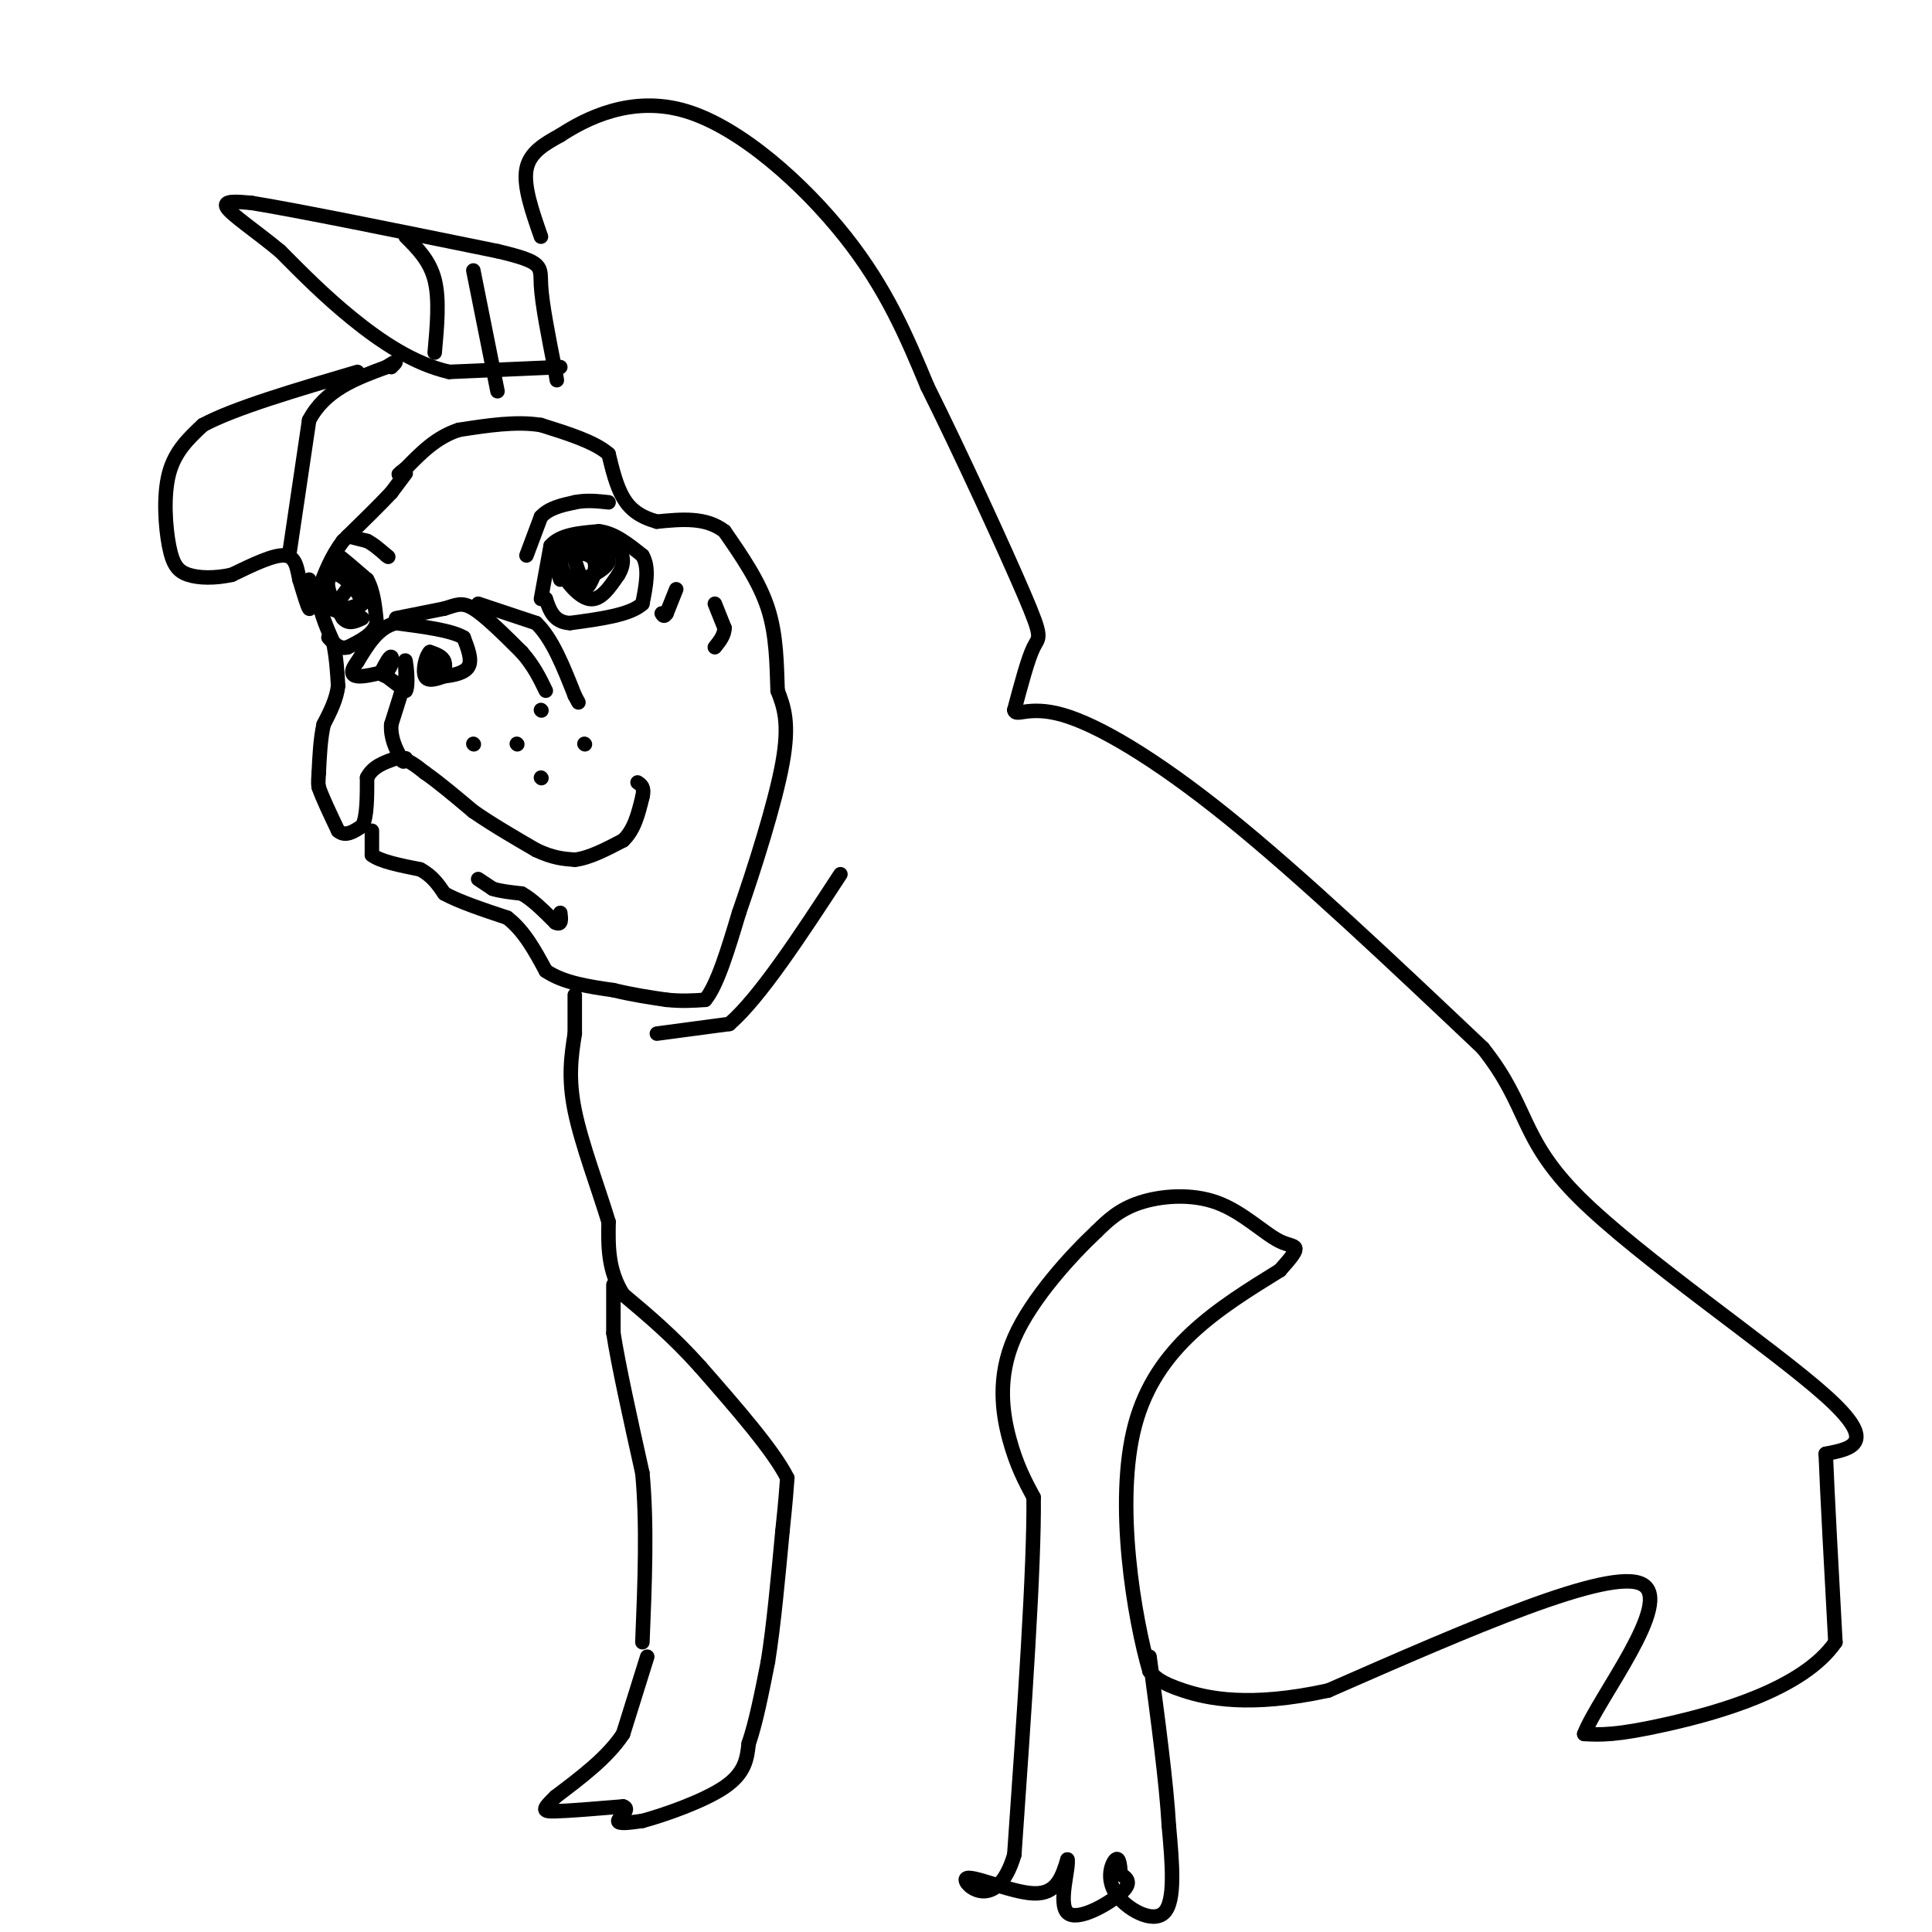 <svg viewBox='0 0 400 400' version='1.1' xmlns='http://www.w3.org/2000/svg' xmlns:xlink='http://www.w3.org/1999/xlink'><g fill='none' stroke='#000000' stroke-width='3' stroke-linecap='round' stroke-linejoin='round'><path d='M84,98c0.000,0.000 -3.000,4.000 -3,4'/><path d='M81,102c-2.167,2.333 -6.083,6.167 -10,10'/><path d='M71,112c-2.500,3.333 -3.750,6.667 -5,10'/><path d='M66,122c-0.333,3.500 1.333,7.250 3,11'/><path d='M69,133c0.667,3.333 0.833,6.167 1,9'/><path d='M70,142c-0.333,2.833 -1.667,5.417 -3,8'/><path d='M67,150c-0.667,3.000 -0.833,6.500 -1,10'/><path d='M66,160c-0.167,2.167 -0.083,2.583 0,3'/><path d='M66,163c0.667,2.000 2.333,5.500 4,9'/><path d='M70,172c1.500,1.333 3.250,0.167 5,-1'/><path d='M75,171c1.000,-1.833 1.000,-5.917 1,-10'/><path d='M76,161c1.167,-2.333 3.583,-3.167 6,-4'/><path d='M82,157c2.000,-0.167 4.000,1.417 6,3'/><path d='M88,160c2.667,1.833 6.333,4.917 10,8'/><path d='M98,168c3.833,2.667 8.417,5.333 13,8'/><path d='M111,176c3.500,1.667 5.750,1.833 8,2'/><path d='M119,178c3.000,-0.333 6.500,-2.167 10,-4'/><path d='M129,174c2.333,-2.167 3.167,-5.583 4,-9'/><path d='M133,165c0.500,-2.000 -0.250,-2.500 -1,-3'/><path d='M77,172c0.000,0.000 0.000,5.000 0,5'/><path d='M77,177c1.667,1.333 5.833,2.167 10,3'/><path d='M87,180c2.500,1.333 3.750,3.167 5,5'/><path d='M92,185c3.000,1.667 8.000,3.333 13,5'/><path d='M105,190c3.500,2.667 5.750,6.833 8,11'/><path d='M113,201c3.667,2.500 8.833,3.250 14,4'/><path d='M127,205c4.167,1.000 7.583,1.500 11,2'/><path d='M138,207c3.167,0.333 5.583,0.167 8,0'/><path d='M146,207c2.500,-3.000 4.750,-10.500 7,-18'/><path d='M153,189c3.133,-9.022 7.467,-22.578 9,-31c1.533,-8.422 0.267,-11.711 -1,-15'/><path d='M161,143c-0.200,-5.400 -0.200,-11.400 -2,-17c-1.800,-5.600 -5.400,-10.800 -9,-16'/><path d='M150,110c-3.833,-3.000 -8.917,-2.500 -14,-2'/><path d='M136,108c-3.600,-1.022 -5.600,-2.578 -7,-5c-1.400,-2.422 -2.200,-5.711 -3,-9'/><path d='M126,94c-2.833,-2.500 -8.417,-4.250 -14,-6'/><path d='M112,88c-5.167,-0.833 -11.083,0.083 -17,1'/><path d='M95,89c-4.667,1.500 -7.833,4.750 -11,8'/><path d='M84,97c-2.000,1.500 -1.500,1.250 -1,1'/><path d='M112,124c0.000,0.000 2.000,-11.000 2,-11'/><path d='M114,113c2.000,-2.333 6.000,-2.667 10,-3'/><path d='M124,110c3.167,0.333 6.083,2.667 9,5'/><path d='M133,115c1.500,2.500 0.750,6.250 0,10'/><path d='M133,125c-2.500,2.333 -8.750,3.167 -15,4'/><path d='M118,129c-3.333,-0.167 -4.167,-2.583 -5,-5'/><path d='M113,124c-0.833,-0.833 -0.417,-0.417 0,0'/><path d='M119,116c0.000,0.000 2.000,6.000 2,6'/><path d='M121,122c1.107,-0.333 2.875,-4.167 2,-6c-0.875,-1.833 -4.393,-1.667 -6,-1c-1.607,0.667 -1.304,1.833 -1,3'/><path d='M116,118c0.911,2.022 3.689,5.578 6,6c2.311,0.422 4.156,-2.289 6,-5'/><path d='M128,119c1.286,-2.036 1.500,-4.625 -1,-6c-2.500,-1.375 -7.714,-1.536 -10,-1c-2.286,0.536 -1.643,1.768 -1,3'/><path d='M116,115c-0.012,1.810 0.458,4.833 3,5c2.542,0.167 7.155,-2.524 7,-4c-0.155,-1.476 -5.077,-1.738 -10,-2'/><path d='M116,114c-1.667,0.667 -0.833,3.333 0,6'/><path d='M70,116c0.000,0.000 0.000,-1.000 0,-1'/><path d='M70,115c1.000,0.667 3.500,2.833 6,5'/><path d='M76,120c1.333,2.333 1.667,5.667 2,9'/><path d='M78,129c-0.667,2.333 -3.333,3.667 -6,5'/><path d='M72,134c-1.667,0.500 -2.833,-0.750 -4,-2'/><path d='M74,119c0.000,0.000 -5.000,7.000 -5,7'/><path d='M69,126c0.167,1.000 3.083,0.000 6,-1'/><path d='M75,125c-0.044,-1.667 -3.156,-5.333 -5,-6c-1.844,-0.667 -2.422,1.667 -3,4'/><path d='M67,123c1.133,1.644 5.467,3.756 7,3c1.533,-0.756 0.267,-4.378 -1,-8'/><path d='M73,118c-1.400,-1.156 -4.400,-0.044 -5,2c-0.600,2.044 1.200,5.022 3,8'/><path d='M71,128c1.167,1.333 2.583,0.667 4,0'/><path d='M91,138c0.000,0.000 -2.000,0.000 -2,0'/><path d='M89,138c0.048,0.607 1.167,2.125 2,2c0.833,-0.125 1.381,-1.893 1,-3c-0.381,-1.107 -1.690,-1.554 -3,-2'/><path d='M89,135c-0.867,0.800 -1.533,3.800 -1,5c0.533,1.200 2.267,0.600 4,0'/><path d='M92,140c1.778,-0.178 4.222,-0.622 5,-2c0.778,-1.378 -0.111,-3.689 -1,-6'/><path d='M96,132c-2.500,-1.500 -8.250,-2.250 -14,-3'/><path d='M82,129c-3.667,0.833 -5.833,4.417 -8,8'/><path d='M74,137c-1.511,1.956 -1.289,2.844 0,3c1.289,0.156 3.644,-0.422 6,-1'/><path d='M80,139c1.244,-0.956 1.356,-2.844 1,-3c-0.356,-0.156 -1.178,1.422 -2,3'/><path d='M79,139c-0.167,0.667 0.417,0.833 1,1'/><path d='M80,140c0.833,0.667 2.417,1.833 4,3'/><path d='M84,143c0.622,-1.000 0.178,-5.000 0,-6c-0.178,-1.000 -0.089,1.000 0,3'/><path d='M84,140c-0.500,2.167 -1.750,6.083 -3,10'/><path d='M81,150c-0.167,2.833 0.917,4.917 2,7'/><path d='M83,157c0.500,1.167 0.750,0.583 1,0'/><path d='M112,147c0.000,0.000 0.100,0.100 0.1,0.1'/><path d='M98,154c0.000,0.000 0.100,0.100 0.1,0.1'/><path d='M112,161c0.000,0.000 0.100,0.100 0.1,0.1'/><path d='M107,154c0.000,0.000 0.100,0.100 0.1,0.1'/><path d='M121,154c0.000,0.000 0.100,0.100 0.1,0.1'/><path d='M82,128c0.000,0.000 10.000,-2.000 10,-2'/><path d='M92,126c2.444,-0.711 3.556,-1.489 6,0c2.444,1.489 6.222,5.244 10,9'/><path d='M108,135c2.500,2.833 3.750,5.417 5,8'/><path d='M99,125c0.000,0.000 12.000,4.000 12,4'/><path d='M111,129c3.333,3.167 5.667,9.083 8,15'/><path d='M119,144c1.333,2.500 0.667,1.250 0,0'/><path d='M109,115c0.000,0.000 3.000,-8.000 3,-8'/><path d='M112,107c1.667,-1.833 4.333,-2.417 7,-3'/><path d='M119,104c2.333,-0.500 4.667,-0.250 7,0'/><path d='M148,125c0.000,0.000 2.000,5.000 2,5'/><path d='M150,130c0.000,1.500 -1.000,2.750 -2,4'/><path d='M140,122c0.000,0.000 -2.000,5.000 -2,5'/><path d='M138,127c-0.500,0.833 -0.750,0.417 -1,0'/><path d='M72,111c0.000,0.000 4.000,1.000 4,1'/><path d='M76,112c1.333,0.667 2.667,1.833 4,3'/><path d='M80,115c0.667,0.500 0.333,0.250 0,0'/><path d='M99,182c0.000,0.000 3.000,2.000 3,2'/><path d='M102,184c1.500,0.500 3.750,0.750 6,1'/><path d='M108,185c2.167,1.167 4.583,3.583 7,6'/><path d='M115,191c1.333,0.667 1.167,-0.667 1,-2'/><path d='M127,266c0.000,0.000 0.000,10.000 0,10'/><path d='M127,276c1.000,6.500 3.500,17.750 6,29'/><path d='M133,305c1.000,10.667 0.500,22.833 0,35'/><path d='M134,343c0.000,0.000 -5.000,16.000 -5,16'/><path d='M129,359c-3.167,4.833 -8.583,8.917 -14,13'/><path d='M115,372c-2.800,2.733 -2.800,3.067 0,3c2.800,-0.067 8.400,-0.533 14,-1'/><path d='M129,374c1.733,0.511 -0.933,2.289 -1,3c-0.067,0.711 2.467,0.356 5,0'/><path d='M133,377c4.333,-1.156 12.667,-4.044 17,-7c4.333,-2.956 4.667,-5.978 5,-9'/><path d='M155,361c1.500,-4.333 2.750,-10.667 4,-17'/><path d='M159,344c1.167,-7.333 2.083,-17.167 3,-27'/><path d='M162,317c0.667,-6.333 0.833,-8.667 1,-11'/><path d='M163,306c-2.833,-5.667 -10.417,-14.333 -18,-23'/><path d='M145,283c-5.667,-6.333 -10.833,-10.667 -16,-15'/><path d='M129,268c-3.167,-5.000 -3.083,-10.000 -3,-15'/><path d='M126,253c-2.022,-6.733 -5.578,-16.067 -7,-23c-1.422,-6.933 -0.711,-11.467 0,-16'/><path d='M119,214c0.000,-4.000 0.000,-6.000 0,-8'/><path d='M136,214c0.000,0.000 15.000,-2.000 15,-2'/><path d='M151,212c6.333,-5.500 14.667,-18.250 23,-31'/><path d='M64,120c0.000,0.000 0.000,3.000 0,3'/><path d='M64,123c0.089,1.400 0.311,3.400 0,3c-0.311,-0.400 -1.156,-3.200 -2,-6'/><path d='M62,120c-0.489,-2.222 -0.711,-4.778 -3,-5c-2.289,-0.222 -6.644,1.889 -11,4'/><path d='M48,119c-3.520,0.775 -6.820,0.713 -9,0c-2.180,-0.713 -3.241,-2.077 -4,-6c-0.759,-3.923 -1.217,-10.407 0,-15c1.217,-4.593 4.108,-7.297 7,-10'/><path d='M42,88c6.500,-3.500 19.250,-7.250 32,-11'/><path d='M60,114c0.000,0.000 4.000,-27.000 4,-27'/><path d='M64,87c3.333,-6.333 9.667,-8.667 16,-11'/><path d='M80,76c2.833,-1.833 1.917,-0.917 1,0'/><path d='M116,76c0.000,0.000 -23.000,1.000 -23,1'/><path d='M93,77c-7.356,-1.667 -14.244,-6.333 -20,-11c-5.756,-4.667 -10.378,-9.333 -15,-14'/><path d='M58,52c-5.000,-4.133 -10.000,-7.467 -11,-9c-1.000,-1.533 2.000,-1.267 5,-1'/><path d='M52,42c9.333,1.500 30.167,5.750 51,10'/><path d='M103,52c9.800,2.311 8.800,3.089 9,7c0.200,3.911 1.600,10.956 3,18'/><path d='M115,77c0.500,3.000 0.250,1.500 0,0'/><path d='M103,81c0.000,0.000 -5.000,-25.000 -5,-25'/><path d='M90,73c0.500,-5.500 1.000,-11.000 0,-15c-1.000,-4.000 -3.500,-6.500 -6,-9'/><path d='M112,49c-1.833,-5.250 -3.667,-10.500 -3,-14c0.667,-3.500 3.833,-5.250 7,-7'/><path d='M116,28c5.202,-3.393 14.708,-8.375 26,-5c11.292,3.375 24.369,15.107 33,26c8.631,10.893 12.815,20.946 17,31'/><path d='M192,80c6.988,14.024 15.958,33.583 20,43c4.042,9.417 3.155,8.690 2,11c-1.155,2.310 -2.577,7.655 -4,13'/><path d='M210,147c0.250,1.560 2.875,-1.042 10,1c7.125,2.042 18.750,8.726 34,21c15.250,12.274 34.125,30.137 53,48'/><path d='M307,217c9.690,12.143 7.417,18.500 20,31c12.583,12.500 40.024,31.143 51,41c10.976,9.857 5.488,10.929 0,12'/><path d='M378,301c0.333,8.500 1.167,23.750 2,39'/><path d='M380,340c-6.711,9.756 -24.489,14.644 -35,17c-10.511,2.356 -13.756,2.178 -17,2'/><path d='M328,359c2.911,-7.556 18.689,-27.444 12,-31c-6.689,-3.556 -35.844,9.222 -65,22'/><path d='M275,350c-16.467,3.600 -25.133,1.600 -30,0c-4.867,-1.600 -5.933,-2.800 -7,-4'/><path d='M238,346c-3.089,-10.533 -7.311,-34.867 -3,-51c4.311,-16.133 17.156,-24.067 30,-32'/><path d='M265,263c5.203,-5.844 3.209,-4.453 0,-6c-3.209,-1.547 -7.633,-6.032 -13,-8c-5.367,-1.968 -11.676,-1.419 -16,0c-4.324,1.419 -6.662,3.710 -9,6'/><path d='M227,255c-5.119,4.798 -13.417,13.792 -17,22c-3.583,8.208 -2.452,15.631 -1,21c1.452,5.369 3.226,8.685 5,12'/><path d='M214,310c0.167,14.333 -1.917,44.167 -4,74'/><path d='M210,384c-3.631,12.321 -10.708,6.125 -10,5c0.708,-1.125 9.202,2.821 14,3c4.798,0.179 5.899,-3.411 7,-7'/><path d='M221,385c0.429,1.595 -2.000,9.083 0,11c2.000,1.917 8.429,-1.738 11,-4c2.571,-2.262 1.286,-3.131 0,-4'/><path d='M232,388c-0.070,-1.601 -0.246,-3.604 -1,-3c-0.754,0.604 -2.088,3.817 0,7c2.088,3.183 7.596,6.338 10,4c2.404,-2.338 1.702,-10.169 1,-18'/><path d='M242,378c-0.500,-8.833 -2.250,-21.917 -4,-35'/></g>
</svg>